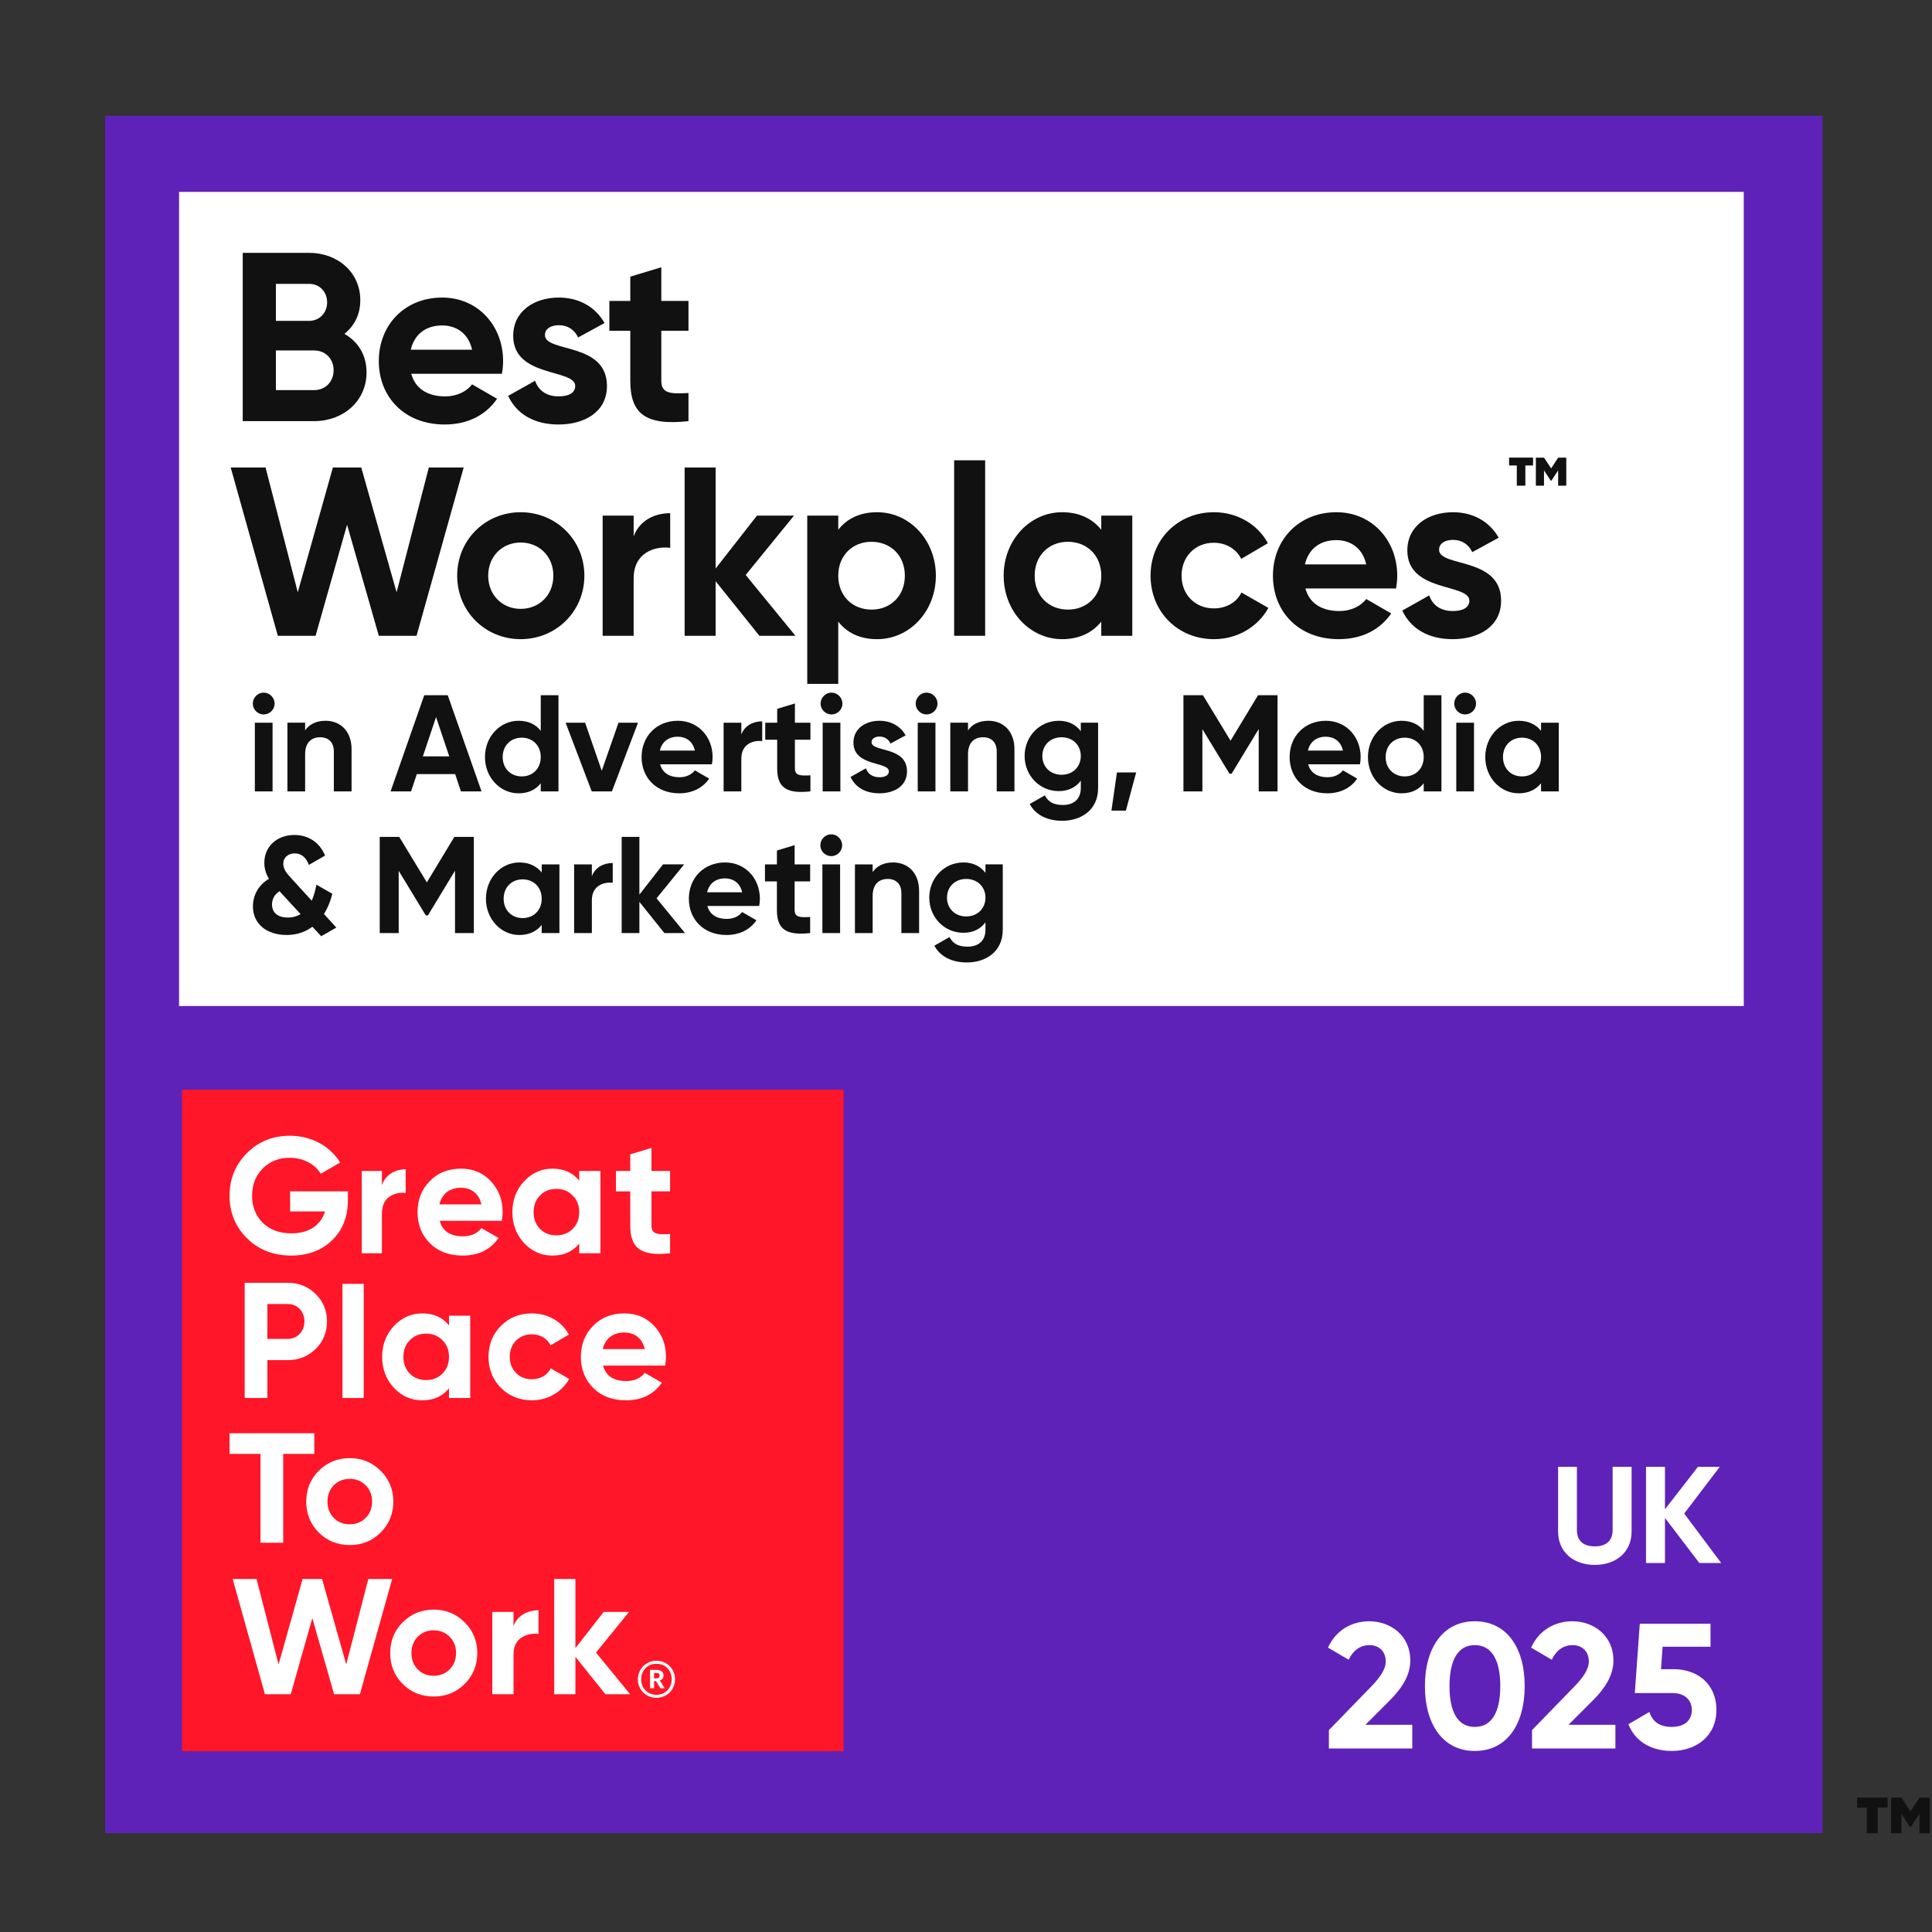 <?xml version="1.0" encoding="UTF-8"?>
<svg id="Layer_1" xmlns="http://www.w3.org/2000/svg" xmlns:xlink="http://www.w3.org/1999/xlink" version="1.1" viewBox="0 0 900 900">
  <rect x="0" y="0" width="900" height="900" fill="#333333" stroke="none"/>
  <!-- Generator: Adobe Illustrator 29.8.1, SVG Export Plug-In . SVG Version: 2.1.1 Build 2)  -->
  <defs>
    <clipPath id="clippath">
      <rect x="48.976" y="53.948" width="800" height="800" style="fill: none;"/>
    </clipPath>
  </defs>
  <rect x="48.976" y="53.948" width="800" height="800" style="fill: #5e22b8;"/>
  <g>
    <path d="M725.817,713.444v-30.142h8.768v29.438c0,4.353,2.304,7.616,8.319,7.616s8.319-3.264,8.319-7.616v-29.438h8.832v30.142c0,9.664-7.296,15.551-17.151,15.551-9.791,0-17.087-5.887-17.087-15.551Z" style="fill: #fff;"/>
    <path d="M791.608,728.1l-15.999-20.99v20.99h-8.831v-44.797h8.831v19.774l15.358-19.774h10.176l-16.575,21.759,17.215,23.038h-10.175Z" style="fill: #fff;"/>
  </g>
  <g>
    <path d="M619.049,805.957l19.835-20.417c3.734-3.9,6.64-7.718,6.64-11.618,0-4.647-3.154-7.553-7.553-7.553-4.481,0-7.802,2.656-9.71,6.806l-9.627-5.644c3.734-8.3,11.287-12.283,19.171-12.283,9.959,0,19.171,6.64,19.171,18.259,0,7.054-4.066,13.112-9.544,18.59l-11.37,11.37h21.827v11.038h-38.84v-8.548Z" style="fill: #fff;"/>
    <path d="M663.784,785.457c0-17.926,8.466-30.209,23.238-30.209,14.855,0,23.238,12.283,23.238,30.209s-8.383,30.21-23.238,30.21c-14.772,0-23.238-12.283-23.238-30.21ZM698.891,785.457c0-12.282-4.066-19.088-11.868-19.088s-11.785,6.806-11.785,19.088,3.984,19.006,11.785,19.006,11.868-6.723,11.868-19.006Z" style="fill: #fff;"/>
    <path d="M713.667,805.957l19.835-20.417c3.734-3.9,6.64-7.718,6.64-11.618,0-4.647-3.154-7.553-7.553-7.553-4.481,0-7.802,2.656-9.71,6.806l-9.627-5.644c3.734-8.3,11.287-12.283,19.171-12.283,9.959,0,19.171,6.64,19.171,18.259,0,7.054-4.066,13.112-9.544,18.59l-11.37,11.37h21.827v11.038h-38.84v-8.548Z" style="fill: #fff;"/>
    <path d="M799.567,796.578c0,12.449-9.793,19.089-20.748,19.089-9.047,0-16.931-3.983-20.25-12.449l9.793-5.727c1.41,4.481,4.647,6.972,10.457,6.972,5.976,0,9.295-3.154,9.295-7.885,0-4.647-3.319-7.884-8.963-7.884h-17.595l2.324-32.284h32.947v10.706h-22.324l-.747,10.457h5.976c10.623,0,19.835,6.557,19.835,19.005Z" style="fill: #fff;"/>
  </g>
  <rect x="83.422" y="89.385" width="728.889" height="379.259" style="fill: #fff;"/>
  <rect x="84.82" y="507.633" width="308.148" height="308.148" style="fill: #ff1628;"/>
  <g style="clip-path: url(#clippath);">
    <path d="M162.066,554.988v4.143c0,7.668-2.457,13.878-7.36,18.635-4.91,4.751-11.277,7.129-19.022,7.129-8.28,0-15.182-2.685-20.629-8.055-5.443-5.44-8.129-12.037-8.129-19.786,0-7.818,2.686-14.416,8.055-19.855,5.44-5.452,12.115-8.131,20.09-8.131,10.046,0,18.788,4.907,23.388,12.494l-9.045,5.214c-2.533-4.363-8.056-7.436-14.418-7.436-5.141,0-9.354,1.69-12.655,5.063-3.3,3.299-4.906,7.512-4.906,12.651,0,5.063,1.688,9.282,4.981,12.581,3.374,3.298,7.824,4.907,13.348,4.907,8.202,0,13.724-3.836,15.644-10.196h-16.261v-9.358h26.919Z" style="fill: #fff;"/>
    <path d="M177.912,552.071c1.748-4.907,6.119-7.361,11.073-7.361v11.048c-2.842-.388-5.461.225-7.719,1.84-2.257,1.608-3.354,4.213-3.354,7.899v18.322h-9.398v-38.339h9.398v6.591Z" style="fill: #fff;"/>
    <path d="M204.861,568.709c1.301,4.838,4.903,7.217,10.812,7.217,3.757,0,6.672-1.308,8.586-3.837l7.976,4.6c-3.757,5.446-9.356,8.206-16.716,8.206-6.368,0-11.426-1.915-15.263-5.752-3.834-3.831-5.751-8.669-5.751-14.496,0-5.753,1.917-10.579,5.677-14.41,3.757-3.918,8.663-5.834,14.572-5.834,5.597,0,10.27,1.916,13.879,5.834,3.68,3.906,5.519,8.657,5.519,14.41,0,1.308-.15,2.609-.382,4.062h-28.909ZM224.259,561.047c-1.15-5.214-4.984-7.749-9.505-7.749-5.295,0-8.898,2.842-10.051,7.749h19.556Z" style="fill: #fff;"/>
    <path d="M269.816,545.48h9.893v38.339h-9.893v-4.519c-2.99,3.756-7.132,5.596-12.499,5.596-5.14,0-9.51-1.916-13.187-5.834-3.612-3.906-5.45-8.738-5.45-14.409s1.838-10.429,5.45-14.346c3.677-3.907,8.047-5.903,13.187-5.903,5.367,0,9.509,1.84,12.499,5.602v-4.526ZM259.155,575.463c3.073,0,5.603-.996,7.594-2.986,2.072-2.078,3.067-4.682,3.067-7.824s-.995-5.758-3.067-7.749c-1.991-2.072-4.521-3.067-7.594-3.067s-5.598.995-7.591,3.067c-1.994,1.991-2.989,4.606-2.989,7.749s.995,5.746,2.989,7.824c1.993,1.99,4.524,2.986,7.591,2.986" style="fill: #fff;"/>
    <path d="M312.155,554.988h-8.666v15.955c0,4.132,2.989,4.213,8.666,3.906v8.97c-13.577,1.533-18.561-2.373-18.561-12.876v-15.955h-6.669v-9.508h6.669v-7.749l9.895-2.986v10.735h8.666v9.508Z" style="fill: #fff;"/>
    <path d="M133.996,597.569c5.137,0,9.511,1.759,13.037,5.209,3.528,3.449,5.295,7.748,5.295,12.806s-1.767,9.358-5.295,12.807c-3.526,3.449-7.9,5.214-13.037,5.214h-9.431v17.639h-10.584v-53.675h20.015ZM133.996,623.715c4.527,0,7.825-3.524,7.825-8.131,0-4.676-3.298-8.125-7.825-8.125h-9.431v16.256h9.431Z" style="fill: #fff;"/>
    <rect x="159.539" y="598.061" width="9.893" height="53.183" style="fill: #fff;"/>
    <path d="M209.158,612.9h9.893v38.344h-9.893v-4.525c-2.993,3.762-7.132,5.602-12.501,5.602-5.138,0-9.508-1.921-13.191-5.833-3.603-3.907-5.446-8.739-5.446-14.416s1.843-10.428,5.446-14.34c3.683-3.907,8.053-5.903,13.191-5.903,5.369,0,9.508,1.84,12.501,5.596v-4.525ZM198.497,642.887c3.067,0,5.598-.995,7.594-2.992,2.069-2.072,3.067-4.676,3.067-7.824s-.998-5.752-3.067-7.743c-1.996-2.072-4.527-3.067-7.594-3.067s-5.599.995-7.591,3.067c-1.994,1.991-2.992,4.601-2.992,7.743s.998,5.752,2.992,7.824c1.992,1.997,4.524,2.992,7.591,2.992" style="fill: #fff;"/>
    <path d="M233.319,646.487c-3.84-3.906-5.751-8.663-5.751-14.41s1.911-10.515,5.751-14.415c3.908-3.918,8.741-5.834,14.492-5.834,7.44,0,14.035,3.837,17.179,9.896l-8.512,4.983c-1.536-3.148-4.83-5.145-8.743-5.145-5.903,0-10.28,4.375-10.28,10.515,0,2.986,1.001,5.515,2.916,7.512,1.917,1.921,4.373,2.916,7.364,2.916,3.987,0,7.288-1.915,8.82-5.063l8.59,4.907c-3.375,6.059-9.894,9.971-17.334,9.971-5.751,0-10.584-1.921-14.492-5.833" style="fill: #fff;"/>
    <path d="M280.946,636.14c1.303,4.832,4.903,7.205,10.815,7.205,3.754,0,6.669-1.308,8.583-3.832l7.976,4.601c-3.757,5.44-9.356,8.206-16.716,8.206-6.365,0-11.423-1.921-15.263-5.752-3.831-3.837-5.751-8.669-5.751-14.491,0-5.758,1.92-10.584,5.677-14.421,3.76-3.912,8.663-5.828,14.572-5.828,5.597,0,10.273,1.916,13.879,5.828,3.68,3.912,5.519,8.663,5.519,14.421,0,1.297-.15,2.604-.385,4.063h-28.906ZM300.344,628.466c-1.147-5.214-4.984-7.743-9.505-7.743-5.292,0-8.895,2.836-10.048,7.743h19.553Z" style="fill: #fff;"/>
    <polygon points="146.421 667.668 146.421 677.286 131.926 677.286 131.926 718.669 121.346 718.669 121.346 677.286 106.927 677.286 106.927 667.668 146.421 667.668" style="fill: #fff;"/>
    <path d="M162.907,719.739c-5.674,0-10.503-1.915-14.416-5.827-3.91-3.912-5.83-8.739-5.83-14.416s1.92-10.428,5.83-14.34c3.913-3.912,8.742-5.903,14.416-5.903s10.503,1.991,14.418,5.903c3.911,3.912,5.902,8.663,5.902,14.34s-1.991,10.504-5.902,14.416c-3.915,3.912-8.741,5.827-14.418,5.827M162.907,710.075c2.992,0,5.446-.99,7.439-2.986,1.992-1.991,2.991-4.526,2.991-7.593s-.999-5.596-2.991-7.592c-1.993-1.991-4.447-2.992-7.439-2.992s-5.443,1.001-7.441,2.992c-1.917,1.996-2.915,4.519-2.915,7.592s.998,5.602,2.915,7.593c1.998,1.996,4.449,2.986,7.441,2.986" style="fill: #fff;"/>
    <polygon points="123.409 789.23 108.379 735.544 119.498 735.544 129.773 775.347 140.968 735.544 150.019 735.544 161.294 775.347 171.569 735.544 182.688 735.544 167.658 789.23 155.617 789.23 145.492 753.796 135.448 789.23 123.409 789.23" style="fill: #fff;"/>
    <path d="M202.017,790.301c-5.671,0-10.503-1.916-14.415-5.828-3.914-3.906-5.828-8.739-5.828-14.416s1.914-10.434,5.828-14.34c3.912-3.912,8.744-5.903,14.415-5.903s10.506,1.991,14.417,5.903c3.915,3.906,5.906,8.663,5.906,14.34s-1.991,10.51-5.906,14.416c-3.911,3.912-8.74,5.828-14.417,5.828M202.017,780.636c2.992,0,5.449-.995,7.441-2.986,1.993-1.997,2.992-4.531,2.992-7.593s-.999-5.601-2.992-7.592c-1.992-1.991-4.449-2.992-7.441-2.992s-5.443,1.001-7.438,2.992c-1.92,1.991-2.915,4.519-2.915,7.592s.995,5.596,2.915,7.593c1.995,1.991,4.45,2.986,7.438,2.986" style="fill: #fff;"/>
    <path d="M239.215,757.482c1.843-4.908,6.441-7.367,11.659-7.367v11.042c-2.993-.382-5.751.231-8.133,1.84-2.373,1.614-3.526,4.225-3.526,7.905v18.328h-9.893v-38.345h9.893v6.597Z" style="fill: #fff;"/>
    <polygon points="293.514 789.23 282.009 789.23 268.051 771.817 268.051 789.23 258.159 789.23 258.159 735.544 268.051 735.544 268.051 767.754 281.238 750.885 293.048 750.885 277.636 769.826 293.514 789.23" style="fill: #fff;"/>
    <path d="M297.125,782.315c0-4.803,3.825-8.669,8.669-8.669,4.919,0,8.671,3.831,8.671,8.634,0,4.879-3.829,8.629-8.671,8.629-4.806,0-8.669-3.71-8.669-8.594M312.899,782.28c0-4.259-2.969-7.228-7.105-7.228s-7.108,3.009-7.108,7.263c0,4.3,3.124,7.187,7.108,7.187,4.017,0,7.105-2.968,7.105-7.222M302.825,777.899h3.008c1.991,0,3.28.828,3.28,2.587v.035c0,1.29-.741,1.991-1.757,2.303l2.266,3.629h-1.956l-2.067-3.316h-.905v3.316h-1.869v-8.554ZM305.794,781.846c.978,0,1.484-.428,1.484-1.25v-.034c0-.903-.548-1.216-1.484-1.216h-1.1v2.5h1.1Z" style="fill: #fff;"/>
  </g>
  <g>
    <path d="M117.758,327.766c0-2.752,2.305-5.12,5.057-5.12,2.814,0,5.119,2.368,5.119,5.12s-2.305,5.055-5.119,5.055c-2.752,0-5.057-2.304-5.057-5.055ZM118.719,336.66h8.255v31.998h-8.255v-31.998Z" style="fill: #111;"/>
    <path d="M163.771,349.012v19.646h-8.256v-18.623c0-4.352-2.623-6.591-6.335-6.591-4.032,0-7.04,2.367-7.04,7.936v17.278h-8.255v-31.998h8.255v3.584c1.92-2.88,5.248-4.479,9.535-4.479,6.784,0,12.096,4.735,12.096,13.247Z" style="fill: #111;"/>
    <path d="M212.027,360.595h-17.854l-2.688,8.063h-9.536l15.68-44.797h10.943l15.742,44.797h-9.6l-2.688-8.063ZM209.275,352.34l-6.143-18.303-6.145,18.303h12.287Z" style="fill: #111;"/>
    <path d="M260.154,323.861v44.797h-8.255v-3.775c-2.304,2.943-5.695,4.671-10.367,4.671-8.575,0-15.614-7.359-15.614-16.895s7.039-16.895,15.614-16.895c4.672,0,8.063,1.728,10.367,4.672v-16.575h8.255ZM251.899,352.659c0-5.375-3.775-9.023-8.831-9.023-5.119,0-8.896,3.648-8.896,9.023s3.776,9.023,8.896,9.023c5.056,0,8.831-3.647,8.831-9.023Z" style="fill: #111;"/>
    <path d="M297.211,336.66l-12.16,31.998h-9.406l-12.16-31.998h9.088l7.744,22.398,7.807-22.398h9.088Z" style="fill: #111;"/>
    <path d="M316.539,362.066c3.199,0,5.76-1.344,7.168-3.199l6.655,3.84c-3.008,4.352-7.808,6.847-13.951,6.847-10.751,0-17.534-7.359-17.534-16.895s6.848-16.895,16.895-16.895c9.471,0,16.19,7.487,16.19,16.895,0,1.216-.128,2.304-.319,3.392h-24.127c1.152,4.224,4.672,6.016,9.023,6.016ZM323.707,349.651c-1.024-4.607-4.48-6.463-7.936-6.463-4.416,0-7.424,2.367-8.384,6.463h16.319Z" style="fill: #111;"/>
    <path d="M355.066,336.021v9.216c-4.287-.513-9.727,1.407-9.727,8.127v15.295h-8.256v-31.998h8.256v5.504c1.663-4.352,5.695-6.144,9.727-6.144Z" style="fill: #111;"/>
    <path d="M370.298,344.596v13.312c0,3.455,2.496,3.52,7.231,3.264v7.487c-11.583,1.28-15.486-2.112-15.486-10.751v-13.312h-5.568v-7.936h5.568v-6.463l8.255-2.496v8.959h7.231v7.936h-7.231Z" style="fill: #111;"/>
    <path d="M382.267,327.766c0-2.752,2.304-5.12,5.056-5.12,2.815,0,5.119,2.368,5.119,5.12s-2.304,5.055-5.119,5.055c-2.752,0-5.056-2.304-5.056-5.055ZM383.227,336.66h8.256v31.998h-8.256v-31.998Z" style="fill: #111;"/>
    <path d="M422.521,359.314c0,6.912-6.016,10.239-12.862,10.239-6.4,0-11.136-2.688-13.439-7.615l7.168-4.031c.895,2.624,3.071,4.159,6.271,4.159,2.623,0,4.415-.896,4.415-2.752,0-4.671-16.511-2.111-16.511-13.375,0-6.527,5.567-10.175,12.159-10.175,5.184,0,9.663,2.368,12.159,6.783l-7.039,3.84c-.961-2.048-2.752-3.264-5.12-3.264-2.048,0-3.712.896-3.712,2.624,0,4.735,16.511,1.792,16.511,13.566Z" style="fill: #111;"/>
    <path d="M426.555,327.766c0-2.752,2.303-5.12,5.055-5.12,2.816,0,5.12,2.368,5.12,5.12s-2.304,5.055-5.12,5.055c-2.752,0-5.055-2.304-5.055-5.055ZM427.514,336.66h8.256v31.998h-8.256v-31.998Z" style="fill: #111;"/>
    <path d="M472.567,349.012v19.646h-8.255v-18.623c0-4.352-2.625-6.591-6.336-6.591-4.031,0-7.039,2.367-7.039,7.936v17.278h-8.256v-31.998h8.256v3.584c1.92-2.88,5.247-4.479,9.535-4.479,6.783,0,12.095,4.735,12.095,13.247Z" style="fill: #111;"/>
    <path d="M511.543,336.66v30.462c0,10.495-8.256,15.231-16.703,15.231-6.848,0-12.351-2.624-15.167-7.808l7.04-4.032c1.344,2.496,3.455,4.48,8.383,4.48,5.184,0,8.384-2.816,8.384-7.872v-3.455c-2.24,3.008-5.695,4.863-10.239,4.863-9.088,0-15.935-7.359-15.935-16.383,0-8.959,6.847-16.383,15.935-16.383,4.544,0,7.999,1.855,10.239,4.863v-3.968h8.063ZM503.479,352.147c0-5.056-3.776-8.703-8.96-8.703s-8.959,3.647-8.959,8.703c0,5.119,3.775,8.768,8.959,8.768s8.96-3.648,8.96-8.768Z" style="fill: #111;"/>
    <path d="M524.473,377.617h-6.72l2.56-17.79h8.96l-4.8,17.79Z" style="fill: #111;"/>
    <path d="M595.125,368.658h-8.767v-29.054l-12.607,20.798h-1.023l-12.607-20.734v28.99h-8.831v-44.797h9.087l12.863,21.183,12.799-21.183h9.087v44.797Z" style="fill: #111;"/>
    <path d="M618.423,362.066c3.2,0,5.76-1.344,7.168-3.199l6.655,3.84c-3.008,4.352-7.808,6.847-13.951,6.847-10.751,0-17.534-7.359-17.534-16.895s6.847-16.895,16.895-16.895c9.471,0,16.19,7.487,16.19,16.895,0,1.216-.128,2.304-.319,3.392h-24.127c1.152,4.224,4.672,6.016,9.023,6.016ZM625.591,349.651c-1.024-4.607-4.48-6.463-7.936-6.463-4.416,0-7.424,2.367-8.384,6.463h16.319Z" style="fill: #111;"/>
    <path d="M671.477,323.861v44.797h-8.255v-3.775c-2.304,2.943-5.696,4.671-10.367,4.671-8.576,0-15.615-7.359-15.615-16.895s7.039-16.895,15.615-16.895c4.671,0,8.063,1.728,10.367,4.672v-16.575h8.255ZM663.222,352.659c0-5.375-3.776-9.023-8.832-9.023-5.119,0-8.895,3.648-8.895,9.023s3.775,9.023,8.895,9.023c5.056,0,8.832-3.647,8.832-9.023Z" style="fill: #111;"/>
    <path d="M677.431,327.766c0-2.752,2.305-5.12,5.056-5.12,2.816,0,5.12,2.368,5.12,5.12s-2.304,5.055-5.12,5.055c-2.751,0-5.056-2.304-5.056-5.055ZM678.391,336.66h8.256v31.998h-8.256v-31.998Z" style="fill: #111;"/>
    <path d="M726.133,336.66v31.998h-8.256v-3.775c-2.304,2.88-5.76,4.671-10.431,4.671-8.512,0-15.551-7.359-15.551-16.895s7.039-16.895,15.551-16.895c4.671,0,8.127,1.792,10.431,4.672v-3.776h8.256ZM717.877,352.659c0-5.375-3.775-9.023-8.896-9.023-5.056,0-8.831,3.648-8.831,9.023s3.775,9.023,8.831,9.023c5.12,0,8.896-3.647,8.896-9.023Z" style="fill: #111;"/>
    <path d="M149.628,436.13l-4.096-4.415c-3.2,2.367-7.167,3.839-12.031,3.839-9.087,0-15.679-5.056-15.679-13.311,0-5.184,2.56-9.983,7.487-12.863-1.28-2.048-2.176-4.415-2.176-7.487,0-7.615,5.952-12.927,14.015-12.927,6.271,0,11.711,3.264,14.271,9.599l-7.552,4.352c-1.151-3.327-3.392-5.375-6.591-5.375-3.072,0-5.312,1.983-5.312,4.735,0,2.688,1.6,4.544,3.648,6.784l9.6,10.495c.959-2.112,1.663-4.608,2.176-7.424l7.423,4.224c-.769,3.2-2.048,6.464-3.903,9.407l5.76,6.336-7.04,4.031ZM140.028,425.827l-9.663-10.495c-.064-.064-.128-.129-.128-.192-2.56,1.6-3.52,3.968-3.52,6.208,0,3.583,2.432,6.079,7.359,6.079,2.304,0,4.288-.576,5.951-1.6Z" style="fill: #111;"/>
    <path d="M220.73,434.658h-8.768v-29.054l-12.607,20.798h-1.023l-12.607-20.734v28.99h-8.832v-44.797h9.088l12.863,21.183,12.799-21.183h9.088v44.797Z" style="fill: #111;"/>
    <path d="M260.603,402.66v31.998h-8.256v-3.775c-2.304,2.88-5.759,4.671-10.431,4.671-8.512,0-15.551-7.359-15.551-16.895s7.039-16.895,15.551-16.895c4.672,0,8.127,1.792,10.431,4.672v-3.776h8.256ZM252.347,418.659c0-5.375-3.775-9.023-8.896-9.023-5.055,0-8.831,3.648-8.831,9.023s3.776,9.023,8.831,9.023c5.12,0,8.896-3.647,8.896-9.023Z" style="fill: #111;"/>
    <path d="M285.435,402.021v9.216c-4.288-.513-9.728,1.407-9.728,8.127v15.295h-8.255v-31.998h8.255v5.504c1.664-4.352,5.695-6.144,9.728-6.144Z" style="fill: #111;"/>
    <path d="M309.498,434.658l-11.647-14.527v14.527h-8.255v-44.797h8.255v26.878l11.007-14.079h9.855l-12.863,15.808,13.247,16.19h-9.599Z" style="fill: #111;"/>
    <path d="M338.554,428.066c3.2,0,5.76-1.344,7.167-3.199l6.656,3.84c-3.008,4.352-7.808,6.847-13.951,6.847-10.751,0-17.535-7.359-17.535-16.895s6.848-16.895,16.896-16.895c9.472,0,16.19,7.487,16.19,16.895,0,1.216-.128,2.304-.32,3.392h-24.126c1.152,4.224,4.672,6.016,9.023,6.016ZM345.721,415.651c-1.023-4.607-4.479-6.463-7.935-6.463-4.416,0-7.424,2.367-8.384,6.463h16.318Z" style="fill: #111;"/>
    <path d="M370.17,410.596v13.312c0,3.455,2.496,3.52,7.231,3.264v7.487c-11.583,1.28-15.487-2.112-15.487-10.751v-13.312h-5.567v-7.936h5.567v-6.463l8.256-2.496v8.959h7.231v7.936h-7.231Z" style="fill: #111;"/>
    <path d="M382.139,393.766c0-2.752,2.303-5.12,5.055-5.12,2.816,0,5.12,2.368,5.12,5.12s-2.304,5.055-5.12,5.055c-2.752,0-5.055-2.304-5.055-5.055ZM383.098,402.66h8.256v31.998h-8.256v-31.998Z" style="fill: #111;"/>
    <path d="M428.151,415.012v19.646h-8.255v-18.623c0-4.352-2.625-6.591-6.336-6.591-4.031,0-7.039,2.367-7.039,7.936v17.278h-8.256v-31.998h8.256v3.584c1.92-2.88,5.247-4.479,9.535-4.479,6.783,0,12.095,4.735,12.095,13.247Z" style="fill: #111;"/>
    <path d="M467.127,402.66v30.462c0,10.495-8.256,15.231-16.703,15.231-6.847,0-12.351-2.624-15.166-7.808l7.039-4.032c1.344,2.496,3.456,4.48,8.383,4.48,5.185,0,8.385-2.816,8.385-7.872v-3.455c-2.24,3.008-5.696,4.863-10.24,4.863-9.087,0-15.935-7.359-15.935-16.383,0-8.959,6.848-16.383,15.935-16.383,4.544,0,8,1.855,10.24,4.863v-3.968h8.062ZM459.064,418.147c0-5.056-3.776-8.703-8.96-8.703s-8.96,3.647-8.96,8.703c0,5.119,3.776,8.768,8.96,8.768s8.96-3.648,8.96-8.768Z" style="fill: #111;"/>
  </g>
  <rect x="48.976" y="53.948" width="800" height="800" style="fill: none;"/>
  <g>
    <path d="M170.75,173.445c0,13.44-10.864,22.736-24.416,22.736h-33.264v-78.399h30.912c13.215,0,23.855,8.96,23.855,22.063,0,6.72-2.801,11.984-7.393,15.68,6.272,3.584,10.305,9.744,10.305,17.92ZM128.525,132.229v17.248h15.457c4.815,0,8.399-3.696,8.399-8.624s-3.472-8.624-8.399-8.624h-15.457ZM155.406,172.437c0-5.264-3.809-9.184-9.072-9.184h-17.809v18.48h17.809c5.264,0,9.072-3.92,9.072-9.296Z" style="fill: #111;"/>
    <path d="M207.373,184.645c5.6,0,10.08-2.352,12.544-5.6l11.647,6.72c-5.264,7.616-13.664,11.984-24.416,11.984-18.815,0-30.688-12.88-30.688-29.568s11.984-29.568,29.568-29.568c16.576,0,28.336,13.104,28.336,29.568,0,2.128-.225,4.032-.561,5.936h-42.224c2.017,7.392,8.176,10.528,15.792,10.528ZM219.917,162.917c-1.792-8.064-7.84-11.312-13.888-11.312-7.729,0-12.992,4.144-14.672,11.312h28.56Z" style="fill: #111;"/>
    <path d="M282.749,179.829c0,12.096-10.528,17.92-22.512,17.92-11.2,0-19.487-4.704-23.521-13.328l12.545-7.056c1.568,4.592,5.375,7.28,10.976,7.28,4.592,0,7.728-1.568,7.728-4.816,0-8.176-28.896-3.696-28.896-23.408,0-11.424,9.744-17.808,21.28-17.808,9.072,0,16.912,4.144,21.279,11.872l-12.319,6.72c-1.681-3.584-4.816-5.712-8.96-5.712-3.584,0-6.496,1.568-6.496,4.592,0,8.288,28.896,3.136,28.896,23.744Z" style="fill: #111;"/>
    <path d="M308.062,154.069v23.296c0,6.048,4.368,6.16,12.656,5.712v13.104c-20.272,2.24-27.104-3.696-27.104-18.816v-23.296h-9.744v-13.888h9.744v-11.312l14.447-4.368v15.68h12.656v13.888h-12.656Z" style="fill: #111;"/>
    <path d="M107.471,217.781h16.239l15.008,58.127,16.353-58.127h13.215l16.465,58.127,15.008-58.127h16.24l-21.952,78.399h-17.584l-14.784-51.744-14.672,51.744h-17.584l-21.951-78.399Z" style="fill: #111;"/>
    <path d="M212.973,268.181c0-16.688,13.104-29.568,29.568-29.568s29.68,12.88,29.68,29.568-13.216,29.568-29.68,29.568-29.568-12.88-29.568-29.568ZM257.773,268.181c0-9.072-6.608-15.456-15.232-15.456-8.512,0-15.119,6.384-15.119,15.456s6.607,15.456,15.119,15.456c8.624,0,15.232-6.384,15.232-15.456Z" style="fill: #111;"/>
    <path d="M312.205,239.061v16.128c-7.504-.896-17.024,2.464-17.024,14.224v26.768h-14.448v-56h14.448v9.632c2.912-7.616,9.968-10.752,17.024-10.752Z" style="fill: #111;"/>
    <path d="M353.756,296.181l-20.385-25.424v25.424h-14.447v-78.399h14.447v47.04l19.264-24.64h17.248l-22.512,27.664,23.184,28.336h-16.799Z" style="fill: #111;"/>
    <path d="M435.963,268.181c0,16.688-12.32,29.568-27.328,29.568-8.176,0-14.112-3.024-18.145-8.176v29.008h-14.447v-78.4h14.447v6.608c4.032-5.152,9.969-8.176,18.145-8.176,15.008,0,27.328,12.88,27.328,29.568ZM421.514,268.181c0-9.408-6.607-15.792-15.567-15.792-8.848,0-15.456,6.384-15.456,15.792s6.608,15.792,15.456,15.792c8.96,0,15.567-6.384,15.567-15.792Z" style="fill: #111;"/>
    <path d="M444.474,214.421h14.448v81.76h-14.448v-81.76Z" style="fill: #111;"/>
    <path d="M527.465,240.181v56h-14.448v-6.608c-4.031,5.04-10.08,8.176-18.256,8.176-14.896,0-27.216-12.88-27.216-29.568s12.32-29.568,27.216-29.568c8.176,0,14.225,3.136,18.256,8.176v-6.608h14.448ZM513.017,268.181c0-9.408-6.607-15.792-15.567-15.792-8.849,0-15.456,6.384-15.456,15.792s6.607,15.792,15.456,15.792c8.96,0,15.567-6.384,15.567-15.792Z" style="fill: #111;"/>
    <path d="M535.977,268.181c0-16.688,12.544-29.568,29.567-29.568,10.977,0,20.496,5.824,25.088,14.448l-12.432,7.28c-2.24-4.592-7.056-7.504-12.768-7.504-8.624,0-15.009,6.384-15.009,15.344,0,8.848,6.385,15.232,15.009,15.232,5.823,0,10.64-2.8,12.88-7.392l12.544,7.168c-4.816,8.736-14.336,14.56-25.312,14.56-17.023,0-29.567-12.88-29.567-29.568Z" style="fill: #111;"/>
    <path d="M623.896,284.645c5.601,0,10.08-2.352,12.544-5.6l11.648,6.72c-5.264,7.616-13.664,11.984-24.416,11.984-18.815,0-30.688-12.88-30.688-29.568s11.983-29.568,29.567-29.568c16.576,0,28.336,13.104,28.336,29.568,0,2.128-.224,4.032-.56,5.936h-42.224c2.016,7.392,8.176,10.528,15.791,10.528ZM636.439,262.917c-1.792-8.064-7.84-11.312-13.888-11.312-7.728,0-12.992,4.144-14.672,11.312h28.56Z" style="fill: #111;"/>
    <path d="M699.273,279.829c0,12.096-10.528,17.92-22.512,17.92-11.2,0-19.488-4.704-23.521-13.328l12.544-7.056c1.568,4.592,5.376,7.28,10.977,7.28,4.592,0,7.728-1.568,7.728-4.816,0-8.176-28.896-3.696-28.896-23.408,0-11.424,9.743-17.808,21.279-17.808,9.072,0,16.912,4.144,21.28,11.872l-12.32,6.72c-1.68-3.584-4.815-5.712-8.96-5.712-3.584,0-6.496,1.568-6.496,4.592,0,8.288,28.896,3.136,28.896,23.744Z" style="fill: #111;"/>
    <path d="M714.16,216.836h-3.591v9.402h-3.982v-9.402h-3.592v-3.656h11.165v3.656ZM729.635,213.18v13.059h-3.787v-7.117l-3.134,4.767h-.326l-3.135-4.767v7.117h-3.787v-13.059h3.787l3.33,5.027,3.265-5.027h3.787Z" style="fill: #111;"/>
  </g>
  <path d="M879.29,842.064h-4.568v11.962h-5.067v-11.962h-4.568v-4.65h14.204v4.65ZM898.976,837.414v16.612h-4.817v-9.054l-3.989,6.064h-.415l-3.986-6.064v9.054h-4.819v-16.612h4.819l4.235,6.395,4.155-6.395h4.817Z" style="fill: #111;"/>
</svg>